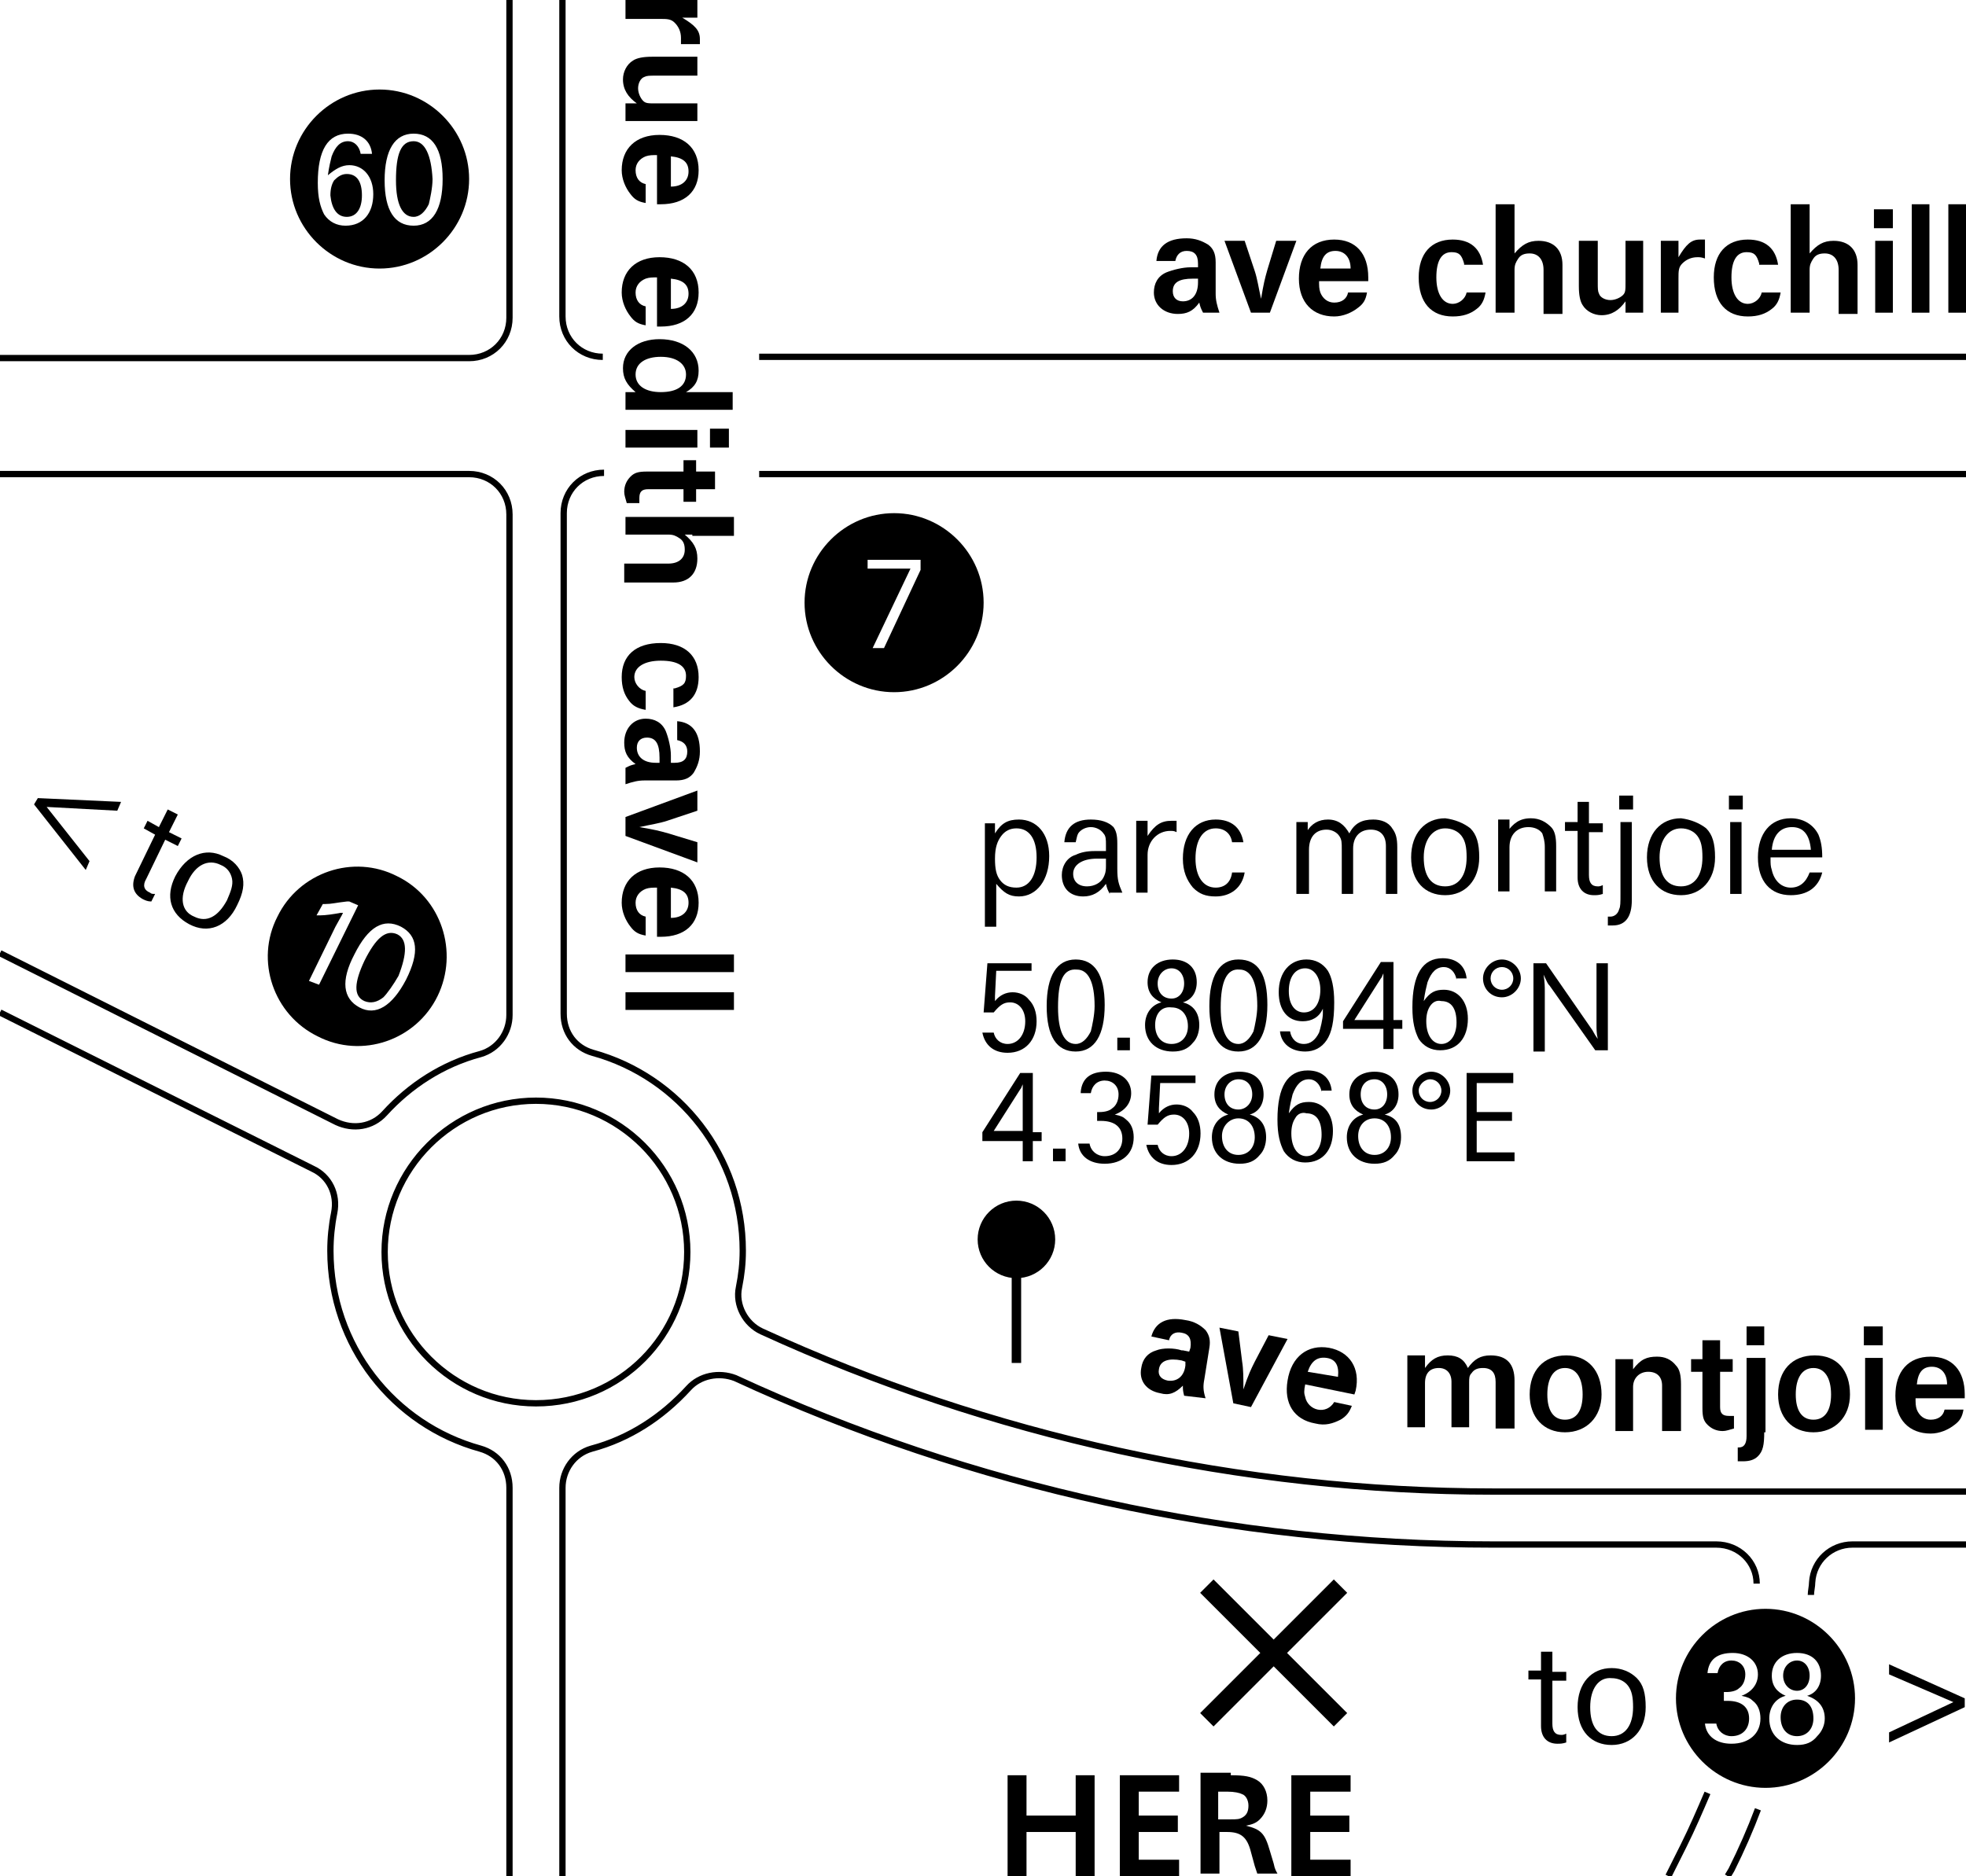 <?xml version="1.0" encoding="utf-8"?>
<!-- Generator: Adobe Illustrator 27.0.0, SVG Export Plug-In . SVG Version: 6.00 Build 0)  -->
<svg version="1.1" id="Layer_1" xmlns="http://www.w3.org/2000/svg" xmlns:xlink="http://www.w3.org/1999/xlink" x="0px" y="0px"
	 viewBox="0 0 155.9 148.8" style="enable-background:new 0 0 155.9 148.8;" xml:space="preserve">
<style type="text/css">
	.st0{fill:none;stroke:#000000;stroke-width:0.5;stroke-miterlimit:10;}
	.st1{fill:none;stroke:#000000;stroke-width:1.5;stroke-miterlimit:10;}
	.st2{fill:none;stroke:#000000;stroke-width:0.75;stroke-miterlimit:10;}
	.st3{stroke:#000000;stroke-width:0.75;stroke-miterlimit:10;}
</style>
<line class="st0" x1="155.9" y1="28.3" x2="60.2" y2="28.3"/>
<line class="st0" x1="60.2" y1="37.6" x2="155.9" y2="37.6"/>
<path class="st0" d="M155.9,118.3h-14.2h-23.3c-19.9,0-39.9-4.4-58-12.7c-1.3-0.6-2.1-2.1-1.8-3.5c0.2-1,0.3-1.9,0.3-2.9
	c0-7.5-5-13.8-11.9-15.7c-1.4-0.4-2.3-1.6-2.3-3.1V40.7c0-1.8,1.4-3.2,3.2-3.2h0 M143.6,126.5c0-0.3,0.1-0.7,0.1-1
	c0.1-1.7,1.5-3,3.2-3h9.1 M137,148.8l0.3-0.5c0.8-1.6,1.5-3.2,2.1-4.8 M135.4,142.2c-0.6,1.4-1.2,2.8-1.9,4.2l-1.2,2.4 M44.6,148.8
	V118c0-1.4,0.9-2.7,2.3-3.1c3-0.8,5.6-2.5,7.7-4.8c0.9-1,2.4-1.3,3.7-0.8c18.8,8.7,39.5,13.2,60.1,13.2h17.7c1.8,0,3.2,1.4,3.2,3.1
	 M0,80.3l24.8,12.4c1.3,0.6,2,2,1.7,3.5c-0.2,1-0.3,2-0.3,3c0,7.5,5,13.8,11.9,15.7c1.4,0.4,2.3,1.6,2.3,3.1v30.9 M0,37.6h37.2
	c1.8,0,3.2,1.4,3.2,3.2v39.7c0,1.4-0.9,2.7-2.3,3.1c-3,0.8-5.6,2.5-7.6,4.7c-1,1.1-2.5,1.3-3.8,0.7L0,75.6 M40.4,0v25.2
	c0,1.8-1.4,3.2-3.2,3.2H0 M47.8,28.3c-1.8,0-3.2-1.4-3.2-3.2V0 M42.5,111.3c-6.6,0-12-5.4-12-12s5.4-12,12-12c6.6,0,12,5.4,12,12
	S49.2,111.3,42.5,111.3z"/>
<g>
	<g>
		<path d="M95.4,24.8c-0.2-0.4-0.2-0.4-0.3-0.8c-0.5,0.7-1,0.9-1.7,0.9c-1.1,0-1.9-0.7-1.9-1.7c0-0.7,0.3-1.3,1-1.6
			c0.5-0.2,1.3-0.4,1.9-0.4h0.1l0.5,0v-0.3c0-0.7-0.3-1-0.9-1c-0.5,0-0.8,0.3-0.9,0.8h-1.5c0.1-1.2,0.9-1.8,2.4-1.8
			c0.7,0,1.2,0.2,1.7,0.5c0.4,0.3,0.6,0.7,0.6,1.4v2.5c0,0.5,0.1,0.9,0.3,1.5H95.4z M94.6,22.1c-1.1,0-1.6,0.3-1.6,1
			c0,0.5,0.3,0.8,0.8,0.8c0.7,0,1.2-0.5,1.2-1.5v-0.3H94.6z"/>
		<path d="M100.7,24.8h-1.5l-2.1-5.7h1.6l0.8,2.4c0.2,0.6,0.3,1.3,0.5,2.2c0.2-1.2,0.3-1.6,0.5-2.3l0.7-2.3h1.6L100.7,24.8z"/>
		<path d="M104.6,22.2c0,0.5,0,0.7,0.1,1c0.2,0.5,0.6,0.8,1.1,0.8c0.6,0,1-0.3,1.1-0.8h1.5c-0.1,0.6-0.3,0.9-0.7,1.2
			c-0.5,0.4-1.2,0.7-1.9,0.7c-1.7,0-2.8-1.1-2.8-3c0-1.9,1-3.1,2.8-3.1c1.7,0,2.7,1.1,2.7,3v0.3H104.6z M107.1,21.3
			c0-0.9-0.5-1.4-1.2-1.4c-0.7,0-1.1,0.4-1.2,1.4H107.1z"/>
		<path d="M116.1,20.9c-0.2-0.7-0.4-0.9-1-0.9c-0.8,0-1.2,0.7-1.2,2c0,1.3,0.5,2.1,1.3,2.1c0.5,0,1-0.4,1.1-0.9h1.5
			c-0.1,0.6-0.3,1-0.7,1.3c-0.5,0.4-1.1,0.6-1.9,0.6c-1.7,0-2.7-1.1-2.7-3.1c0-1.9,1-3,2.7-3c1.4,0,2.2,0.7,2.4,2H116.1z"/>
		<path d="M120.1,19.5c0,0.1,0,0.3,0,0.6c0.6-0.7,1.1-1,1.9-1c1.2,0,1.9,0.7,1.9,1.9v3.9h-1.5v-3.5c0-0.8-0.4-1.3-1.1-1.3
			c-0.4,0-0.7,0.1-0.9,0.4c-0.2,0.3-0.3,0.5-0.3,0.9v3.4h-1.5v-8.6h1.5V19.5z"/>
		<path d="M130.3,24.8h-1.4c0-0.4,0-0.5,0-0.9c-0.5,0.7-1.1,1.1-1.9,1.1c-0.6,0-1.2-0.3-1.5-0.8c-0.2-0.3-0.3-0.8-0.3-1.5v-3.6h1.5
			v3.3c0,0.5,0,0.7,0.1,0.9c0.1,0.3,0.5,0.5,0.9,0.5c0.4,0,0.8-0.2,1-0.4c0.2-0.2,0.2-0.4,0.2-1v-3.3h1.4V24.8z"/>
		<path d="M133.1,20.4c0.6-1,1-1.4,1.7-1.4c0.1,0,0.2,0,0.4,0v1.5c-0.3-0.1-0.4-0.1-0.6-0.1c-0.5,0-0.9,0.2-1.2,0.5
			c-0.3,0.3-0.3,0.6-0.3,1.2v2.7h-1.4v-5.7h1.4L133.1,20.4z"/>
		<path d="M139.5,20.9c-0.2-0.7-0.4-0.9-1-0.9c-0.8,0-1.2,0.7-1.2,2c0,1.3,0.5,2.1,1.3,2.1c0.5,0,1-0.4,1.1-0.9h1.5
			c-0.1,0.6-0.3,1-0.7,1.3c-0.5,0.4-1.1,0.6-1.9,0.6c-1.7,0-2.7-1.1-2.7-3.1c0-1.9,1-3,2.7-3c1.4,0,2.2,0.7,2.4,2H139.5z"/>
		<path d="M143.5,19.5c0,0.1,0,0.3,0,0.6c0.6-0.7,1.1-1,1.9-1c1.2,0,1.9,0.7,1.9,1.9v3.9h-1.5v-3.5c0-0.8-0.4-1.3-1.1-1.3
			c-0.4,0-0.7,0.1-0.9,0.4c-0.2,0.3-0.3,0.5-0.3,0.9v3.4h-1.5v-8.6h1.5V19.5z"/>
		<path d="M150.1,18.1h-1.5v-1.5h1.5V18.1z M150.1,24.8h-1.4v-5.7h1.4V24.8z"/>
		<path d="M153,24.8h-1.4v-8.6h1.4V24.8z"/>
		<path d="M155.9,24.8h-1.4v-8.6h1.4V24.8z"/>
	</g>
</g>
<g>
	<g>
		<path d="M54.1,1.4c1,0.6,1.4,1,1.4,1.7c0,0.1,0,0.2,0,0.4h-1.5C54,3.3,54,3.2,54,3c0-0.5-0.2-0.9-0.5-1.2
			c-0.3-0.3-0.6-0.3-1.2-0.3h-2.7V0h5.7v1.4L54.1,1.4z"/>
		<path d="M49.6,9.6V8.2c0.4,0,0.5,0,0.9,0c-0.7-0.5-1.1-1.1-1.1-1.9c0-0.6,0.3-1.2,0.8-1.5c0.3-0.2,0.8-0.3,1.5-0.3h3.6v1.5H52
			c-0.5,0-0.7,0-0.9,0.1c-0.3,0.1-0.5,0.5-0.5,0.9c0,0.4,0.2,0.8,0.4,1c0.2,0.2,0.4,0.2,1,0.2h3.3v1.4H49.6z"/>
		<path d="M52.2,12.3c-0.5,0-0.7,0-1,0.1c-0.5,0.2-0.8,0.6-0.8,1.1c0,0.6,0.3,1,0.8,1.1v1.5c-0.6-0.1-0.9-0.3-1.2-0.7
			c-0.4-0.5-0.7-1.2-0.7-1.9c0-1.7,1.1-2.8,3-2.8c1.9,0,3.1,1,3.1,2.8c0,1.7-1.1,2.7-3,2.7h-0.3V12.3z M53.2,14.8
			c0.9,0,1.4-0.5,1.4-1.2c0-0.7-0.4-1.1-1.4-1.2V14.8z"/>
		<path d="M52.2,22c-0.5,0-0.7,0-1,0.1c-0.5,0.2-0.8,0.6-0.8,1.1c0,0.6,0.3,1,0.8,1.1v1.5c-0.6-0.1-0.9-0.3-1.2-0.7
			c-0.4-0.5-0.7-1.2-0.7-1.9c0-1.7,1.1-2.8,3-2.8c1.9,0,3.1,1,3.1,2.8c0,1.7-1.1,2.7-3,2.7h-0.3V22z M53.2,24.5
			c0.9,0,1.4-0.5,1.4-1.2c0-0.7-0.4-1.1-1.4-1.2V24.5z"/>
		<path d="M49.6,32.5v-1.4l0.8,0c-0.7-0.6-1-1.1-1-1.9c0-1.4,1.2-2.3,2.9-2.3c1.9,0,3.1,1,3.1,2.5c0,0.8-0.3,1.3-1,1.7
			c0.5,0,0.6,0,0.8,0h2.9v1.4H49.6z M52.4,28.3c-1.2,0-2,0.5-2,1.4s0.8,1.4,2,1.4c1.3,0,2-0.5,2-1.4C54.4,28.9,53.7,28.3,52.4,28.3z
			"/>
		<path d="M49.6,35.5v-1.4h5.7v1.4H49.6z M56.3,35.5v-1.5h1.5v1.5H56.3z"/>
		<path d="M55.2,38.8v1h-1l0-1h-2.8c-0.5,0-0.7,0.2-0.7,0.7c0,0.1,0,0.2,0,0.4h-1c-0.1-0.4-0.2-0.6-0.2-0.9c0-0.5,0.2-0.9,0.5-1.2
			c0.3-0.3,0.6-0.4,1.3-0.4h2.9v-0.9h1l0,0.9h1.5v1.4H55.2z"/>
		<path d="M54.9,42.4c-0.1,0-0.3,0-0.6,0c0.7,0.6,1,1.1,1,1.9c0,1.2-0.7,1.9-1.9,1.9h-3.9v-1.5h3.5c0.8,0,1.3-0.4,1.3-1.1
			c0-0.4-0.1-0.7-0.4-0.9c-0.3-0.2-0.5-0.3-0.9-0.3h-3.4V41h8.6v1.5H54.9z"/>
		<path d="M53.5,54.6c0.7-0.2,0.9-0.4,0.9-1c0-0.8-0.7-1.2-2-1.2c-1.3,0-2.1,0.5-2.1,1.3c0,0.5,0.4,1,0.9,1.1v1.5
			c-0.6-0.1-1-0.3-1.3-0.7c-0.4-0.5-0.6-1.1-0.6-1.9c0-1.7,1.1-2.7,3.1-2.7c1.9,0,3,1,3,2.7c0,1.4-0.7,2.2-2,2.4V54.6z"/>
		<path d="M49.6,60.9c0.4-0.2,0.4-0.2,0.8-0.3c-0.7-0.5-0.9-1-0.9-1.7c0-1.1,0.7-1.9,1.7-1.9c0.7,0,1.3,0.3,1.6,1
			c0.2,0.5,0.4,1.3,0.4,1.9V60l0,0.5h0.3c0.7,0,1-0.3,1-0.9c0-0.5-0.3-0.8-0.8-0.9v-1.5c1.2,0.1,1.8,0.9,1.8,2.4
			c0,0.7-0.2,1.2-0.5,1.7c-0.3,0.4-0.7,0.6-1.4,0.6h-2.5c-0.5,0-0.9,0.1-1.5,0.3V60.9z M52.3,60.1c0-1.1-0.3-1.6-1-1.6
			c-0.5,0-0.8,0.3-0.8,0.8c0,0.7,0.5,1.2,1.5,1.2h0.3V60.1z"/>
		<path d="M49.6,66.3v-1.5l5.7-2.1v1.6l-2.4,0.8c-0.6,0.2-1.3,0.3-2.2,0.5c1.2,0.2,1.6,0.3,2.3,0.5l2.3,0.7v1.6L49.6,66.3z"/>
		<path d="M52.2,70.4c-0.5,0-0.7,0-1,0.1c-0.5,0.2-0.8,0.6-0.8,1.1c0,0.6,0.3,1,0.8,1.1v1.5c-0.6-0.1-0.9-0.3-1.2-0.7
			c-0.4-0.5-0.7-1.2-0.7-1.9c0-1.7,1.1-2.8,3-2.8c1.9,0,3.1,1,3.1,2.8c0,1.7-1.1,2.7-3,2.7h-0.3V70.4z M53.2,72.8
			c0.9,0,1.4-0.5,1.4-1.2c0-0.7-0.4-1.1-1.4-1.2V72.8z"/>
		<path d="M49.6,77.1v-1.4h8.6v1.4H49.6z"/>
		<path d="M49.6,80.1v-1.4h8.6v1.4H49.6z"/>
	</g>
</g>
<g>
	<path d="M113,108.5c0.5-0.7,1-1,1.8-1c0.8,0,1.3,0.3,1.6,1c0.5-0.7,1-1,1.8-1c1.3,0,1.9,0.7,1.9,2v3.8h-1.5v-3.7
		c0-0.7-0.3-1.1-1-1.1c-0.4,0-0.7,0.1-0.9,0.4c-0.2,0.2-0.2,0.4-0.2,0.8v3.5h-1.4v-3.6c0-0.7-0.4-1.1-1-1.1c-0.7,0-1.1,0.4-1.1,1.2
		v3.5h-1.4v-5.7h1.4L113,108.5z"/>
	<path d="M127,110.6c0,1.8-1.2,3-2.9,3c-1.7,0-2.8-1.2-2.8-3c0-1.9,1.1-3.1,2.9-3.1C125.9,107.5,127,108.7,127,110.6z M122.7,110.6
		c0,1.3,0.5,2,1.4,2c0.9,0,1.4-0.7,1.4-2c0-1.3-0.5-2.1-1.4-2.1C123.2,108.5,122.7,109.3,122.7,110.6z"/>
	<path d="M129.5,108.6c0.6-0.8,1.1-1,1.9-1c0.6,0,1.1,0.2,1.5,0.7c0.3,0.3,0.4,0.8,0.4,1.5v3.7h-1.5v-3.6c0-0.7-0.4-1.1-1.1-1.1
		c-0.7,0-1.2,0.5-1.2,1.2v3.5h-1.4v-5.7h1.4L129.5,108.6z"/>
	<path d="M136.4,107.8h1v1l-1,0v2.8c0,0.5,0.2,0.7,0.7,0.7c0.1,0,0.2,0,0.4,0v1c-0.4,0.1-0.6,0.2-0.9,0.2c-0.5,0-0.9-0.2-1.2-0.5
		c-0.3-0.3-0.4-0.6-0.4-1.3v-2.9h-0.9v-1l0.9,0v-1.5h1.4V107.8z"/>
	<path d="M139.9,113.6c0,1-0.1,1.5-0.5,1.9c-0.3,0.3-0.7,0.4-1.2,0.4c-0.1,0-0.1,0-0.2,0l-0.2,0v-1.1h0.1c0.4,0,0.6-0.3,0.6-0.9
		v-6.2h1.5V113.6z M139.9,106.7h-1.4v-1.5h1.4V106.7z"/>
	<path d="M146.7,110.6c0,1.8-1.2,3-2.9,3c-1.7,0-2.8-1.2-2.8-3c0-1.9,1.1-3.1,2.9-3.1C145.7,107.5,146.7,108.7,146.7,110.6z
		 M142.4,110.6c0,1.3,0.5,2,1.4,2c0.9,0,1.4-0.7,1.4-2c0-1.3-0.5-2.1-1.4-2.1C142.9,108.5,142.4,109.3,142.4,110.6z"/>
	<path d="M149.3,106.7h-1.5v-1.5h1.5V106.7z M149.3,113.4h-1.4v-5.7h1.4V113.4z"/>
	<path d="M151.9,110.8c0,0.5,0,0.7,0.1,1c0.2,0.5,0.6,0.8,1.1,0.8c0.6,0,1-0.3,1.1-0.8h1.5c-0.1,0.6-0.3,0.9-0.7,1.2
		c-0.5,0.4-1.2,0.7-1.9,0.7c-1.7,0-2.8-1.1-2.8-3c0-1.9,1-3.1,2.8-3.1c1.7,0,2.7,1.1,2.7,3v0.3H151.9z M154.4,109.8
		c0-0.9-0.5-1.4-1.2-1.4c-0.7,0-1.1,0.4-1.2,1.4H154.4z"/>
</g>
<g>
	<path d="M93.9,110.7c-0.1-0.4-0.1-0.5-0.1-0.8c-0.6,0.6-1.1,0.8-1.8,0.6c-1.1-0.2-1.7-1-1.5-2c0.1-0.7,0.5-1.2,1.2-1.4
		c0.5-0.2,1.4-0.2,2,0l0.1,0l0.5,0.1l0.1-0.3c0.1-0.7-0.1-1.1-0.7-1.2c-0.5-0.1-0.9,0.1-1,0.6l-1.4-0.3c0.3-1.1,1.2-1.6,2.7-1.3
		c0.7,0.1,1.2,0.4,1.6,0.8c0.3,0.4,0.4,0.8,0.3,1.4l-0.4,2.5c-0.1,0.5-0.1,0.9,0.1,1.5L93.9,110.7z M93.7,107.9
		c-1-0.2-1.7,0-1.8,0.7c-0.1,0.5,0.2,0.8,0.7,0.9c0.7,0.1,1.3-0.3,1.4-1.2l0-0.3L93.7,107.9z"/>
	<path d="M99.2,111.6l-1.4-0.3l-1.1-6l1.5,0.3l0.3,2.4c0.1,0.6,0.1,1.3,0.1,2.2c0.4-1.2,0.6-1.6,0.9-2.2l1.1-2.1l1.5,0.3L99.2,111.6
		z"/>
	<path d="M103.5,109.8c-0.1,0.5-0.1,0.7,0,1c0.1,0.5,0.5,0.9,1,1c0.5,0.1,1-0.1,1.3-0.6l1.4,0.3c-0.2,0.5-0.4,0.8-0.9,1.1
		c-0.6,0.3-1.2,0.5-2,0.3c-1.7-0.3-2.5-1.6-2.2-3.4c0.3-1.9,1.6-2.9,3.3-2.6c1.6,0.3,2.5,1.6,2.1,3.4l-0.1,0.3L103.5,109.8z
		 M106.1,109.2c0.1-0.9-0.2-1.4-0.9-1.5c-0.7-0.1-1.2,0.2-1.5,1.1L106.1,109.2z"/>
</g>
<g>
	<g>
		<path d="M81.4,144h3.9v-3.2h1.5v8h-1.5v-3.5h-3.9v3.5h-1.5v-8h1.5V144z"/>
		<path d="M93.4,142.1h-3.1v1.9h3.1v1.3h-3.1v2.2h3.2v1.3h-4.7v-8h4.7V142.1z"/>
		<path d="M97.6,140.8c1.1,0,1.6,0.1,2.1,0.4c0.5,0.3,0.8,0.9,0.8,1.6c0,0.6-0.2,1.1-0.6,1.5c-0.3,0.3-0.6,0.4-1.1,0.5
			c1.2,0.3,1.5,0.6,1.9,2l0.3,1c0.1,0.5,0.2,0.6,0.3,0.8h-1.6l-0.2-0.6l-0.3-1.1c-0.3-1.2-0.8-1.6-1.9-1.6l-0.6,0v3.3h-1.5v-8H97.6z
			 M96.7,144.3h0.8c0.6,0,0.8,0,1.1-0.2c0.3-0.2,0.4-0.5,0.4-0.9c0-0.4-0.2-0.8-0.5-0.9c-0.2-0.1-0.6-0.2-1.2-0.2h-0.7V144.3z"/>
		<path d="M107,142.1h-3.1v1.9h3.1v1.3h-3.1v2.2h3.2v1.3h-4.7v-8h4.7V142.1z"/>
	</g>
</g>
<g>
	<g>
		<path d="M123.1,132.6h1.1v0.7h-1.1v3.4c0,0.6,0.2,0.9,0.7,0.9c0.1,0,0.2,0,0.4-0.1v0.7c-0.3,0.1-0.5,0.1-0.7,0.1
			c-0.8,0-1.3-0.5-1.3-1.4v-3.7h-1v-0.7h1V131h0.9V132.6z"/>
		<path d="M129.8,133.1c0.5,0.5,0.7,1.2,0.7,2.3c0,1.8-1.1,3-2.7,3s-2.7-1.1-2.7-3c0-1.9,1.1-3.1,2.7-3.1
			C128.6,132.3,129.3,132.6,129.8,133.1z M126.1,135.4c0,1.5,0.6,2.3,1.7,2.3c1.1,0,1.7-0.9,1.7-2.3c0-0.8-0.1-1.3-0.4-1.7
			c-0.3-0.4-0.8-0.6-1.3-0.6C126.8,133,126.1,133.9,126.1,135.4z"/>
	</g>
</g>
<g>
	<g>
		<path d="M155.8,135.4l-6,2.8v-0.8l5.1-2.4l-5.1-2.2v-0.8l6,2.7V135.4z"/>
	</g>
</g>
<g>
	<path d="M27.5,17.2c0.8,0,1.2-0.7,1.2-1.7c0-1.1-0.4-1.7-1.2-1.7c-0.4,0-0.7,0.2-1,0.5c-0.2,0.3-0.3,0.7-0.3,1.2
		C26.3,16.5,26.7,17.2,27.5,17.2z"/>
	<path d="M32.8,11.2c-1,0-1.4,1-1.4,3.1c0,1.9,0.5,2.9,1.4,2.9c0.5,0,0.9-0.4,1.2-1c0.1-0.4,0.3-1.3,0.3-2
		C34.2,12.3,33.7,11.2,32.8,11.2z"/>
	<path d="M30.1,7.1c-3.9,0-7.1,3.2-7.1,7.1c0,3.9,3.2,7.1,7.1,7.1s7.1-3.2,7.1-7.1C37.2,10.3,34,7.1,30.1,7.1z M27.7,13.1
		c1.1,0,1.9,0.9,1.9,2.3c0,1.5-0.8,2.5-2.2,2.5c-0.7,0-1.3-0.3-1.7-0.9c-0.3-0.6-0.5-1.3-0.5-2.5c0-2.6,0.8-3.9,2.4-3.9
		c1.1,0,1.8,0.6,1.9,1.6h-0.9c-0.1-0.6-0.5-1-1-1c-0.6,0-1,0.4-1.3,1.2c-0.1,0.4-0.2,0.8-0.3,1.5C26.6,13.4,27.1,13.1,27.7,13.1z
		 M32.8,17.9c-1.5,0-2.3-1.2-2.3-3.6c0-2.4,0.8-3.7,2.3-3.7c1.5,0,2.3,1.2,2.3,3.6C35.1,16.6,34.3,17.9,32.8,17.9z"/>
</g>
<path d="M70.9,40.7c-3.9,0-7.1,3.2-7.1,7.1s3.2,7.1,7.1,7.1s7.1-3.2,7.1-7.1S74.8,40.7,70.9,40.7z M73,45.2l-2.9,6.2h-0.9l3-6.3
	h-3.4v-0.7H73V45.2z"/>
<g>
	<path d="M7.1,68.3L6.8,69l-4.1-5.2L3,63.3l6.6,0.3l-0.3,0.7L3.7,64L7.1,68.3z"/>
	<path d="M13.4,66l1,0.5l-0.3,0.6l-1-0.5l-1.5,3.1c-0.3,0.5-0.2,0.9,0.3,1.1c0.1,0.1,0.2,0.1,0.4,0.1l-0.3,0.6
		c-0.3,0-0.5-0.1-0.7-0.2c-0.7-0.4-0.9-1-0.6-1.8l1.6-3.3l-0.9-0.5l0.3-0.6l0.9,0.5l0.7-1.4l0.8,0.4L13.4,66z"/>
	<path d="M19.2,69.4c0.2,0.7,0.1,1.4-0.4,2.4c-0.8,1.7-2.3,2.3-3.8,1.5s-1.9-2.2-1.1-3.8c0.9-1.7,2.4-2.3,3.8-1.6
		C18.5,68.2,19,68.8,19.2,69.4z M14.9,69.9c-0.7,1.3-0.5,2.4,0.5,2.8c1,0.5,1.9,0,2.6-1.3c0.3-0.7,0.5-1.2,0.4-1.7
		c-0.1-0.5-0.4-0.9-0.9-1.1C16.5,68.1,15.5,68.6,14.9,69.9z"/>
</g>
<g>
	<path d="M31.5,74.1c-0.9-0.4-1.7,0.3-2.6,2.1c-0.8,1.7-0.9,2.8,0,3.2c0.5,0.2,1,0.1,1.5-0.3c0.3-0.3,0.8-1,1.2-1.7
		C32.3,75.6,32.3,74.5,31.5,74.1z"/>
	<path d="M31.5,69.5c-3.5-1.8-7.8-0.3-9.5,3.2c-1.8,3.5-0.3,7.8,3.2,9.5c3.5,1.8,7.8,0.3,9.5-3.2C36.4,75.5,35,71.2,31.5,69.5z
		 M24.5,77.8l2.1-4.3c0.1-0.2,0.4-0.7,0.5-0.9l0.1-0.2L27,72.4c-0.5,0.1-1.2,0.2-1.6,0.2l-0.3,0l0.5-0.9l0.2,0
		c0.5,0,0.8-0.1,1.7-0.2l0.2,0l0.7,0.3l-3.1,6.3L24.5,77.8z M32.2,77.7c-1.1,2.1-2.4,2.9-3.7,2.2s-1.5-2.1-0.4-4.2
		c1.1-2.2,2.3-2.9,3.7-2.2C33.1,74.2,33.3,75.5,32.2,77.7z"/>
</g>
<g>
	<path d="M142.5,134.1c0.6,0,1-0.5,1-1.2c0-0.7-0.4-1.2-1-1.2c-0.6,0-1.1,0.5-1.1,1.2C141.4,133.6,141.9,134.1,142.5,134.1z"/>
	<path d="M142.5,134.8c-0.8,0-1.3,0.6-1.3,1.4c0,0.9,0.5,1.5,1.3,1.5c0.8,0,1.3-0.6,1.3-1.4C143.8,135.3,143.3,134.8,142.5,134.8z"
		/>
	<path d="M140,127.6c-3.9,0-7.1,3.2-7.1,7.1s3.2,7.1,7.1,7.1s7.1-3.2,7.1-7.1S143.9,127.6,140,127.6z M137.3,138.3
		c-1.2,0-2-0.6-2.1-1.6h0.9c0.1,0.6,0.6,1,1.2,1c0.9,0,1.4-0.6,1.4-1.4c0-0.9-0.6-1.4-1.7-1.4h-0.3v-0.7h0.2c0.4,0,0.8-0.1,1-0.3
		c0.3-0.2,0.5-0.6,0.5-1.1c0-0.7-0.5-1.1-1.1-1.1c-0.6,0-1,0.4-1.1,1h-0.8c0.1-1.1,0.8-1.6,2-1.6c1.2,0,2,0.7,2,1.7
		c0,0.8-0.5,1.4-1.3,1.7c0.5,0.1,0.7,0.2,0.9,0.4c0.4,0.3,0.6,0.8,0.6,1.4C139.6,137.5,138.7,138.3,137.3,138.3z M144.1,137.7
		c-0.4,0.5-0.9,0.7-1.6,0.7c-1.3,0-2.2-0.8-2.2-2.1c0-0.9,0.5-1.6,1.3-1.8c-0.7-0.3-1.1-0.8-1.1-1.6c0-1.1,0.8-1.8,2-1.8
		c1.2,0,1.9,0.7,1.9,1.8c0,0.8-0.4,1.4-1.1,1.6c0.9,0.3,1.4,0.9,1.4,1.8C144.7,136.8,144.5,137.3,144.1,137.7z"/>
</g>
<g>
	<g>
		<path d="M78.9,66.1c0.5-0.8,1-1.1,1.9-1.1c1.4,0,2.4,1.1,2.4,2.9c0,1.9-1,3.2-2.4,3.2c-0.8,0-1.2-0.3-1.8-1c0,0.3,0,0.5,0,0.7v2.7
			h-0.9v-8.2h0.8L78.9,66.1z M79.4,66.3c-0.3,0.4-0.5,0.9-0.5,1.8c0,0.8,0.1,1.3,0.4,1.7s0.7,0.6,1.3,0.6c1,0,1.6-0.9,1.6-2.4
			c0-1.5-0.6-2.3-1.6-2.3C80.1,65.7,79.7,65.9,79.4,66.3z"/>
		<path d="M88,70.9c-0.2-0.4-0.2-0.4-0.3-0.8c-0.5,0.7-1.1,1-1.8,1c-1.1,0-1.7-0.7-1.7-1.7c0-0.7,0.4-1.4,1.1-1.6
			c0.4-0.2,0.9-0.3,1.5-0.3c0.2,0,0.3,0,0.4,0l0.5,0V67c0-0.4,0-0.7-0.2-0.9c-0.2-0.3-0.6-0.5-1-0.5c-0.4,0-0.8,0.2-1,0.5
			c-0.1,0.2-0.1,0.3-0.2,0.7h-0.9c0.1-1.2,0.8-1.8,2.1-1.8c0.8,0,1.4,0.2,1.8,0.6c0.2,0.3,0.3,0.6,0.3,1.3v2c0,0.9,0.1,1.2,0.4,1.9
			H88z M87.2,68.1h-0.2c-1.2,0-1.9,0.5-1.9,1.2c0,0.6,0.4,1,1.1,1c0.6,0,1.1-0.3,1.3-0.7c0.1-0.2,0.2-0.4,0.2-0.9v-0.6L87.2,68.1z"
			/>
		<path d="M91,66.3c0.6-0.9,1.1-1.2,1.9-1.2c0.1,0,0.2,0,0.4,0V66c-0.2-0.1-0.3-0.1-0.5-0.1c-1,0-1.8,0.8-1.8,1.9v3h-0.9v-5.7H91
			V66.3z"/>
		<path d="M97.7,66.8c-0.1-0.7-0.6-1.1-1.3-1.1c-1,0-1.6,0.9-1.6,2.4c0,1.4,0.6,2.3,1.6,2.3c0.7,0,1.2-0.4,1.3-1.2h1
			c-0.2,1.2-1.1,1.9-2.3,1.9c-0.8,0-1.3-0.2-1.8-0.7c-0.5-0.6-0.8-1.3-0.8-2.3c0-1.9,1-3.1,2.6-3.1c1.2,0,2,0.6,2.2,1.8H97.7z"/>
		<path d="M103.6,66c0.4-0.7,1-1,1.7-1c0.8,0,1.3,0.4,1.7,1.1c0.4-0.8,1-1.1,1.9-1.1c0.6,0,1.2,0.2,1.5,0.7c0.3,0.4,0.4,0.8,0.4,1.5
			v3.7h-0.9v-3.8c0-0.8-0.4-1.3-1.2-1.3c-0.9,0-1.4,0.6-1.4,1.5v3.6h-0.9v-3.5c0-0.6,0-0.8-0.2-1.1c-0.2-0.3-0.6-0.5-1-0.5
			c-0.9,0-1.4,0.6-1.4,1.6v3.5h-1v-5.7h0.9V66z"/>
		<path d="M116.6,65.7c0.5,0.5,0.7,1.2,0.7,2.3c0,1.8-1.1,3-2.7,3s-2.7-1.1-2.7-3c0-1.9,1.1-3.1,2.7-3.1
			C115.4,65,116.1,65.3,116.6,65.7z M112.9,68c0,1.5,0.6,2.3,1.7,2.3c1.1,0,1.7-0.9,1.7-2.3c0-0.8-0.1-1.3-0.4-1.7
			c-0.3-0.4-0.8-0.6-1.3-0.6C113.6,65.7,112.9,66.6,112.9,68z"/>
		<path d="M119.5,66c0.5-0.7,1-1.1,1.9-1.1c0.7,0,1.2,0.3,1.6,0.7c0.3,0.3,0.4,0.8,0.4,1.5v3.6h-0.9v-3.5c0-0.5-0.1-0.8-0.2-1.1
			c-0.2-0.3-0.6-0.5-1.1-0.5c-0.9,0-1.5,0.6-1.5,1.6v3.5h-0.9v-5.7h0.9V66z"/>
		<path d="M126,65.3h1.1v0.7H126v3.4c0,0.6,0.2,0.9,0.7,0.9c0.1,0,0.2,0,0.4-0.1v0.7c-0.3,0.1-0.5,0.1-0.7,0.1
			c-0.8,0-1.3-0.5-1.3-1.4v-3.7h-1v-0.7h1v-1.6h0.9V65.3z"/>
		<path d="M129.4,71.4c0,1.3-0.5,2-1.5,2h-0.2h-0.2v-0.7h0.2c0.3,0,0.6-0.2,0.7-0.6c0.1-0.2,0.1-0.5,0.1-1.2v-5.7h0.9V71.4z
			 M129.5,64.2h-1.1v-1.1h1.1V64.2z"/>
		<path d="M135.3,65.7c0.5,0.5,0.7,1.2,0.7,2.3c0,1.8-1.1,3-2.7,3s-2.7-1.1-2.7-3c0-1.9,1.1-3.1,2.7-3.1
			C134.1,65,134.8,65.3,135.3,65.7z M131.6,68c0,1.5,0.6,2.3,1.7,2.3c1.1,0,1.7-0.9,1.7-2.3c0-0.8-0.1-1.3-0.4-1.7
			c-0.3-0.4-0.8-0.6-1.3-0.6C132.3,65.7,131.6,66.6,131.6,68z"/>
		<path d="M138.2,64.2h-1.1v-1.1h1.1V64.2z M138.1,70.9h-0.9v-5.7h0.9V70.9z"/>
		<path d="M140.4,68.1c0,0.4,0,0.6,0.1,0.9c0.2,0.9,0.8,1.4,1.5,1.4c0.7,0,1.2-0.4,1.5-1.2h1c-0.3,1.2-1.2,1.8-2.5,1.8
			c-1.6,0-2.6-1.1-2.6-3c0-1.9,1-3.1,2.6-3.1c1,0,1.8,0.5,2.2,1.3c0.2,0.5,0.3,1,0.3,1.8H140.4z M143.6,67.4
			c-0.1-1.2-0.6-1.8-1.5-1.8c-0.9,0-1.5,0.6-1.6,1.8H143.6z"/>
	</g>
</g>
<g>
	<path d="M81.8,77H79l-0.1,2c0,0,0,0.1,0,0.2c0,0,0,0.1,0,0.2c0.4-0.5,0.9-0.7,1.4-0.7c0.5,0,1,0.2,1.3,0.6c0.4,0.4,0.6,1,0.6,1.7
		c0,1.5-0.9,2.5-2.3,2.5c-1.1,0-1.8-0.6-2-1.6h0.9c0.1,0.5,0.5,0.9,1.1,0.9c0.8,0,1.4-0.7,1.4-1.8c0-0.9-0.5-1.5-1.2-1.5
		c-0.5,0-0.8,0.2-1.3,0.8H78l0.3-3.9h3.5V77z"/>
	<path d="M87.6,79.7c0,2.4-0.8,3.7-2.3,3.7S83,82.2,83,79.8c0-2.4,0.8-3.7,2.3-3.7C86.8,76.1,87.6,77.3,87.6,79.7z M83.9,79.9
		c0,1.9,0.5,2.9,1.4,2.9c0.5,0,0.9-0.4,1.2-1c0.1-0.4,0.3-1.3,0.3-2c0-1.9-0.5-2.9-1.4-2.9C84.3,76.8,83.9,77.8,83.9,79.9z"/>
	<path d="M89.6,83.3h-1v-1h1V83.3z"/>
	<path d="M95.1,81.3c0,0.6-0.2,1.1-0.5,1.4c-0.4,0.5-0.9,0.7-1.6,0.7c-1.3,0-2.2-0.8-2.2-2.1c0-0.9,0.5-1.6,1.3-1.8
		c-0.7-0.3-1.1-0.8-1.1-1.6c0-1.1,0.8-1.8,2-1.8c1.2,0,1.9,0.7,1.9,1.8c0,0.8-0.4,1.4-1.1,1.6C94.6,79.7,95.1,80.3,95.1,81.3z
		 M91.6,81.3c0,0.9,0.5,1.5,1.3,1.5c0.8,0,1.3-0.6,1.3-1.4c0-0.9-0.5-1.5-1.3-1.5C92.1,79.8,91.6,80.4,91.6,81.3z M91.8,78
		c0,0.7,0.4,1.2,1.1,1.2c0.6,0,1-0.5,1-1.2c0-0.7-0.4-1.2-1-1.2C92.3,76.8,91.8,77.3,91.8,78z"/>
	<path d="M100.5,79.7c0,2.4-0.8,3.7-2.3,3.7s-2.3-1.2-2.3-3.6c0-2.4,0.8-3.7,2.3-3.7C99.8,76.1,100.5,77.3,100.5,79.7z M96.8,79.9
		c0,1.9,0.5,2.9,1.4,2.9c0.5,0,0.9-0.4,1.2-1c0.1-0.4,0.3-1.3,0.3-2c0-1.9-0.5-2.9-1.4-2.9C97.3,76.8,96.8,77.8,96.8,79.9z"/>
	<path d="M102.3,81.8c0.1,0.6,0.5,1,1.1,1c0.5,0,0.9-0.3,1.2-0.9c0.1-0.3,0.3-1.1,0.3-1.5v-0.1c0-0.1,0-0.1,0-0.3
		c-0.3,0.7-0.9,1-1.6,1c-1.2,0-1.9-0.9-1.9-2.3c0-1.6,0.9-2.6,2.2-2.6c0.7,0,1.3,0.3,1.7,0.9c0.3,0.5,0.5,1.3,0.5,2.5
		c0,1.5-0.2,2.4-0.6,3c-0.4,0.6-1,0.9-1.7,0.9c-1.1,0-1.9-0.6-2-1.6H102.3z M102.2,78.6c0,1.1,0.5,1.7,1.2,1.7
		c0.8,0,1.3-0.7,1.3-1.8c0-1-0.5-1.7-1.2-1.7C102.7,76.8,102.2,77.5,102.2,78.6z"/>
	<path d="M110.5,80.9h0.7v0.7h-0.7v1.6h-0.8v-1.6h-3.2V81l3-4.7h1V80.9z M109.7,78c0-0.1,0-0.2,0-0.6l0-0.2
		c-0.1,0.2-0.1,0.3-0.2,0.4l-2.1,3.3h0.3h2V78z"/>
	<path d="M115.5,77.7c-0.1-0.6-0.5-1-1-1c-0.6,0-1,0.4-1.3,1.2c-0.1,0.4-0.2,0.8-0.3,1.5c0.5-0.7,0.9-0.9,1.6-0.9
		c1.1,0,1.9,0.9,1.9,2.3c0,1.5-0.8,2.5-2.2,2.5c-0.7,0-1.3-0.3-1.7-0.9c-0.3-0.6-0.5-1.3-0.5-2.5c0-2.6,0.8-3.9,2.4-3.9
		c1.1,0,1.8,0.6,1.9,1.6H115.5z M113.4,79.8c-0.2,0.3-0.3,0.7-0.3,1.2c0,1.1,0.5,1.8,1.2,1.8s1.2-0.7,1.2-1.7c0-1.1-0.4-1.7-1.2-1.7
		C113.9,79.3,113.6,79.5,113.4,79.8z"/>
	<path d="M120.6,77.6c0,0.8-0.7,1.5-1.5,1.5c-0.9,0-1.5-0.7-1.5-1.5c0-0.8,0.7-1.5,1.5-1.5S120.6,76.8,120.6,77.6z M118.2,77.6
		c0,0.5,0.4,0.9,0.9,0.9c0.5,0,0.9-0.4,0.9-0.9c0-0.5-0.4-0.9-0.9-0.9C118.6,76.7,118.2,77.1,118.2,77.6z"/>
	<path d="M127.5,83.3h-1l-3.6-5.1c-0.2-0.2-0.2-0.3-0.5-0.9c0.1,0.6,0.1,1,0.1,1.3v4.8h-0.9v-7h1l3.6,5.2c0.1,0.1,0.2,0.4,0.5,0.8
		c-0.1-0.4-0.1-0.8-0.1-1.1v-4.9h0.9V83.3z"/>
</g>
<g>
	<path d="M81.9,89.8h0.7v0.7h-0.7v1.6h-0.8v-1.6h-3.2v-0.7l3-4.7h1V89.8z M81.1,86.8c0-0.1,0-0.2,0-0.6l0-0.2
		c-0.1,0.2-0.1,0.3-0.2,0.4l-2.1,3.3h0.3h2V86.8z"/>
	<path d="M84.5,92.1h-1v-1h1V92.1z"/>
	<path d="M85.7,86.6c0.1-1.1,0.8-1.6,2-1.6c1.2,0,2,0.7,2,1.7c0,0.8-0.5,1.4-1.3,1.7c0.5,0.1,0.7,0.2,0.9,0.4
		c0.4,0.3,0.6,0.8,0.6,1.4c0,1.3-0.9,2.1-2.3,2.1c-1.2,0-2-0.6-2.1-1.6h0.9c0.1,0.6,0.6,1,1.2,1c0.9,0,1.4-0.6,1.4-1.4
		c0-0.9-0.6-1.4-1.7-1.4h-0.3v-0.7h0.2c0.4,0,0.8-0.1,1-0.3c0.3-0.2,0.5-0.6,0.5-1.1c0-0.7-0.5-1.1-1.1-1.1c-0.6,0-1,0.4-1.1,1H85.7
		z"/>
	<path d="M94.8,85.9H92l-0.1,2c0,0,0,0.1,0,0.2c0,0,0,0.1,0,0.2c0.4-0.5,0.9-0.7,1.4-0.7c0.5,0,1,0.2,1.3,0.6c0.4,0.4,0.6,1,0.6,1.7
		c0,1.5-0.9,2.5-2.3,2.5c-1.1,0-1.8-0.6-2-1.6h0.9c0.1,0.5,0.5,0.9,1.1,0.9c0.8,0,1.4-0.7,1.4-1.8c0-0.9-0.5-1.5-1.2-1.5
		c-0.5,0-0.8,0.2-1.3,0.8H91l0.3-3.9h3.5V85.9z"/>
	<path d="M100.4,90.2c0,0.6-0.2,1.1-0.5,1.4c-0.4,0.5-0.9,0.7-1.6,0.7c-1.3,0-2.2-0.8-2.2-2.1c0-0.9,0.5-1.6,1.3-1.8
		c-0.7-0.3-1.1-0.8-1.1-1.6c0-1.1,0.8-1.8,2-1.8c1.2,0,1.9,0.7,1.9,1.8c0,0.8-0.4,1.4-1.1,1.6C99.9,88.6,100.4,89.2,100.4,90.2z
		 M96.9,90.1c0,0.9,0.5,1.5,1.3,1.5c0.8,0,1.3-0.6,1.3-1.4c0-0.9-0.5-1.5-1.3-1.5C97.5,88.7,96.9,89.3,96.9,90.1z M97.1,86.8
		c0,0.7,0.4,1.2,1.1,1.2c0.6,0,1.1-0.5,1.1-1.2c0-0.7-0.4-1.2-1.1-1.2C97.6,85.6,97.1,86.1,97.1,86.8z"/>
	<path d="M104.8,86.6c-0.1-0.6-0.5-1-1-1c-0.6,0-1,0.4-1.3,1.2c-0.1,0.4-0.2,0.8-0.3,1.5c0.5-0.7,0.9-0.9,1.6-0.9
		c1.1,0,1.9,0.9,1.9,2.3c0,1.5-0.8,2.5-2.2,2.5c-0.7,0-1.3-0.3-1.7-0.9c-0.3-0.6-0.5-1.3-0.5-2.5c0-2.6,0.8-3.9,2.4-3.9
		c1.1,0,1.8,0.6,1.9,1.6H104.8z M102.7,88.7c-0.2,0.3-0.3,0.7-0.3,1.2c0,1.1,0.5,1.8,1.2,1.8s1.2-0.7,1.2-1.7c0-1.1-0.4-1.7-1.2-1.7
		C103.3,88.2,102.9,88.3,102.7,88.7z"/>
	<path d="M111.1,90.2c0,0.6-0.2,1.1-0.5,1.4c-0.4,0.5-0.9,0.7-1.6,0.7c-1.3,0-2.2-0.8-2.2-2.1c0-0.9,0.5-1.6,1.3-1.8
		c-0.7-0.3-1.1-0.8-1.1-1.6c0-1.1,0.8-1.8,2-1.8c1.2,0,1.9,0.7,1.9,1.8c0,0.8-0.4,1.4-1.1,1.6C110.7,88.6,111.1,89.2,111.1,90.2z
		 M107.7,90.1c0,0.9,0.5,1.5,1.3,1.5c0.8,0,1.3-0.6,1.3-1.4c0-0.9-0.5-1.5-1.3-1.5C108.2,88.7,107.7,89.3,107.7,90.1z M107.9,86.8
		c0,0.7,0.4,1.2,1.1,1.2c0.6,0,1-0.5,1-1.2c0-0.7-0.4-1.2-1-1.2C108.3,85.6,107.9,86.1,107.9,86.8z"/>
	<path d="M115,86.5c0,0.8-0.7,1.5-1.5,1.5c-0.9,0-1.5-0.7-1.5-1.5c0-0.8,0.7-1.5,1.5-1.5S115,85.7,115,86.5z M112.5,86.5
		c0,0.5,0.4,0.9,0.9,0.9c0.5,0,0.9-0.4,0.9-0.9s-0.4-0.9-0.9-0.9C113,85.6,112.5,86,112.5,86.5z"/>
	<path d="M119.9,85.9h-2.8v2.3h2.8v0.7h-2.8v2.5h3v0.7h-3.8v-7h3.7V85.9z"/>
</g>
<line class="st1" x1="95.7" y1="136.4" x2="106.3" y2="125.8"/>
<line class="st1" x1="95.7" y1="125.8" x2="106.3" y2="136.4"/>
<line class="st2" x1="80.6" y1="108.1" x2="80.6" y2="101"/>
<circle class="st3" cx="80.6" cy="98.3" r="2.7"/>
</svg>
